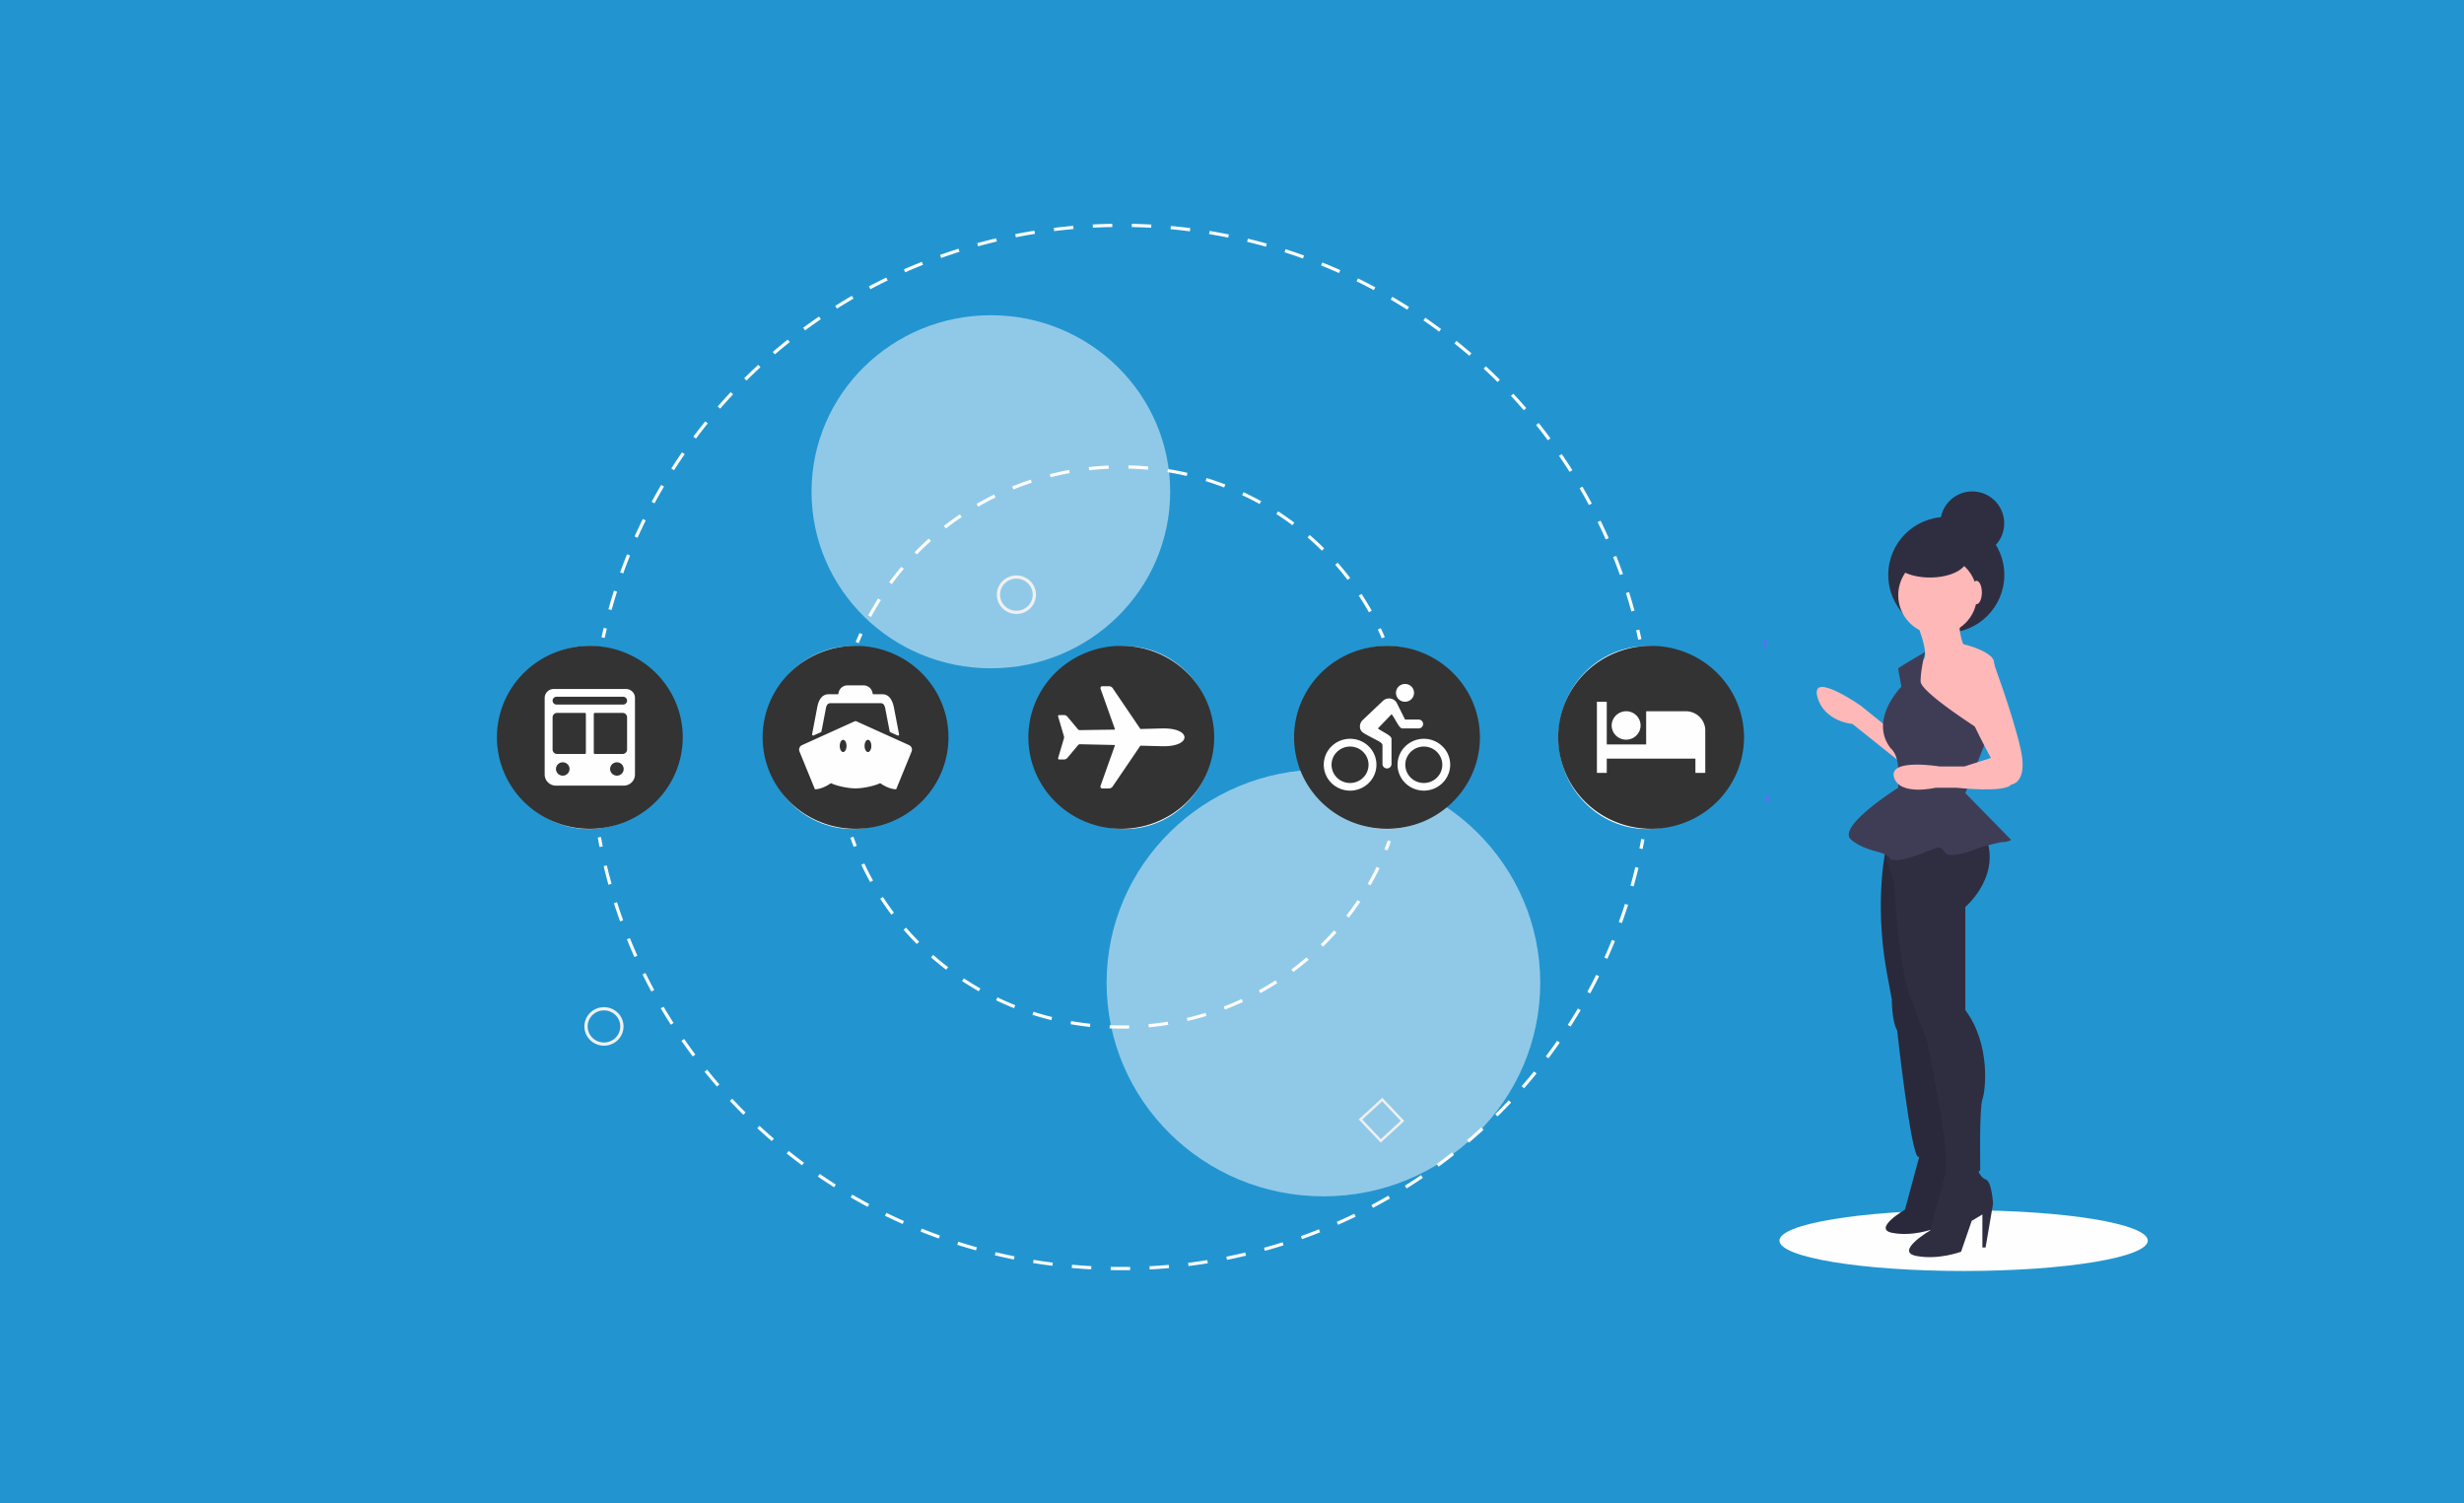 <svg width="1200" height="732" fill="none" xmlns="http://www.w3.org/2000/svg"><path fill="#2295D0" d="M0 0h1200v732H0z"/><path d="M956.31 619c49.53 0 89.69-6.62 89.69-14.786 0-8.167-40.16-14.787-89.69-14.787-49.535 0-89.69 6.62-89.69 14.787 0 8.166 40.155 14.786 89.69 14.786z" fill="#FEFEFE"/><path d="M947.866 308.233c15.612 0 28.268-12.641 28.268-28.236 0-15.594-12.656-28.236-28.268-28.236-15.613 0-28.269 12.642-28.269 28.236 0 15.595 12.656 28.236 28.269 28.236z" fill="#2F2E41"/><path d="M943.658 309.036c10.602 0 19.197-8.585 19.197-19.175 0-10.589-8.595-19.174-19.197-19.174-10.602 0-19.196 8.585-19.196 19.174 0 10.59 8.594 19.175 19.196 19.175z" fill="#FFB8B8"/><path d="M932.244 300.226s8.301 19.174 4.151 21.247c-4.151 2.073-6.226 11.401-6.226 11.401l10.895 22.802 15.046 9.329h8.82s8.82-39.386 5.707-44.05c-3.113-4.664-14.527-7.255-14.527-7.255s-2.594-6.219-1.556-11.919c1.037-5.701-22.31-1.555-22.31-1.555zm-12.452 54.414l-13.489-10.883s-24.385-17.101-21.272-4.664c3.113 12.438 17.122 13.474 17.122 13.474l23.347 18.656-5.708-16.583z" fill="#FFB8B8"/><path d="M918.754 411.645s-6.226 25.912 0 61.151l2.594 13.992s0 10.883 2.595 15.029c0 0 6.744 61.669 10.376 61.669 3.632 0 15.046-2.073 16.084-3.627 1.037-1.555-20.235-150.805-20.235-150.805l-11.414 2.591z" fill="#2F2E41"/><path opacity=".1" d="M918.754 411.645s-6.226 25.912 0 61.151l2.594 13.992s0 10.883 2.595 15.029c0 0 6.744 61.669 10.376 61.669 3.632 0 15.046-2.073 16.084-3.627 1.037-1.555-20.235-150.805-20.235-150.805l-11.414 2.591z" fill="#000"/><path d="M935.793 559.348l-8.037 29.749s-16.073 9.445-6.145 11.334c9.928 1.889 19.856-1.889 19.856-1.889l4.727-13.694 4.728-2.834v14.639h1.418l3.309-19.361s-.472-9.917-3.309-10.861c-2.837-.945-4.255-6.139-4.255-6.139l-12.292-.944z" fill="#2F2E41"/><path opacity=".1" d="M935.793 559.348l-8.037 29.749s-16.073 9.445-6.145 11.334c9.928 1.889 19.856-1.889 19.856-1.889l4.727-13.694 4.728-2.834v14.639h1.418l3.309-19.361s-.472-9.917-3.309-10.861c-2.837-.945-4.255-6.139-4.255-6.139l-12.292-.944z" fill="#000"/><path d="M916.68 410.609s4.15 15.547 5.707 18.138c0 0 2.075 44.049 8.82 59.078l7.263 19.174s11.933 56.487 8.82 62.706c0 0 16.084 3.628 17.121 0 0 0-.519-30.057 1.038-34.203 1.556-4.146 4.151-26.948-8.301-43.531v-50.269s19.715-16.583 8.301-37.83c-11.414-21.248-48.769 6.737-48.769 6.737z" fill="#2F2E41"/><path d="M948.846 566.596l-8.819 32.648s-17.64 10.365-6.745 12.438c10.895 2.073 21.79-2.073 21.79-2.073l5.189-15.029 5.188-3.109v16.065h1.556l3.632-21.248s-.519-10.882-3.632-11.919c-3.113-1.036-4.669-6.737-4.669-6.737l-13.49-1.036z" fill="#2F2E41"/><path d="M937.523 317.603s-13.061 7.498-13.061 8.016c0 .518 1.556 8.81 1.556 8.81s-16.083 16.065-5.188 30.057c0 0 3.632 2.591 3.632 10.883v8.292s-30.611 19.174-22.828 25.393c7.782 6.219 16.083 5.182 18.677 8.81 2.595 3.628 17.64-3.109 20.753-4.146 3.113-1.036 3.632-2.073 6.226 1.555 2.594 3.627 17.121-2.591 17.121-2.591s9.339-2.591 11.414-2.591a7.19 7.19 0 003.632-1.037l-22.309-22.802 11.154-28.244s-32.945-20.47-32.945-26.17c0-5.701 2.166-14.235 2.166-14.235z" fill="#3F3D56"/><path d="M957.666 318.882s-6.745 9.328-1.556 22.284c5.188 12.956 13.489 27.984 13.489 27.984l-12.97 4.146h-11.933s-24.904-4.146-22.31 5.183c2.594 9.328 20.234 5.182 20.234 5.182h10.377s23.347 2.591 26.46-1.555c0 0 8.301-.518 4.669-17.101-3.632-16.584-14.235-44.971-14.235-44.971l-12.225-1.152z" fill="#FFB8B8"/><path d="M939.925 281.266c9.999 0 18.104-4.119 18.104-9.2 0-5.082-8.105-9.201-18.104-9.201-9.999 0-18.105 4.119-18.105 9.201 0 5.081 8.106 9.2 18.105 9.2z" fill="#2F2E41"/><path d="M962.595 294.266c1.433 0 2.594-2.552 2.594-5.7 0-3.149-1.161-5.701-2.594-5.701-1.433 0-2.594 2.552-2.594 5.701 0 3.148 1.161 5.7 2.594 5.7z" fill="#FFB8B8"/><path d="M960.52 270.428c8.596 0 15.564-6.961 15.564-15.547s-6.968-15.547-15.564-15.547-15.565 6.961-15.565 15.547 6.969 15.547 15.565 15.547z" fill="#2F2E41"/><path d="M859.424 315.267a188.739 188.739 0 00-.744-3.388l1.132-.259c.26 1.132.509 2.269.748 3.409l-1.136.238zm1.566 75.613l-1.14-.225c.224-1.132.438-2.268.642-3.408l1.143.203c-.205 1.147-.42 2.291-.645 3.43z" fill="#6C63FF"/><g clip-path="url(#clip0)"><path opacity=".5" d="M482.561 325.483c48.232 0 87.332-38.496 87.332-85.983 0-47.486-39.1-85.982-87.332-85.982-48.232 0-87.332 38.496-87.332 85.982 0 47.487 39.1 85.983 87.332 85.983z" fill="#FEFEFE"/><path d="M286.774 403.759c23.795 0 43.084-19.944 43.084-44.547 0-24.602-19.289-44.547-43.084-44.547s-43.085 19.945-43.085 44.547c0 24.603 19.29 44.547 43.085 44.547zm128.409 0c23.794 0 43.084-19.944 43.084-44.547 0-24.602-19.29-44.547-43.084-44.547-23.795 0-43.085 19.945-43.085 44.547 0 24.603 19.29 44.547 43.085 44.547zm132.632 0c23.795 0 43.084-19.944 43.084-44.547 0-24.602-19.289-44.547-43.084-44.547s-43.085 19.945-43.085 44.547c0 24.603 19.29 44.547 43.085 44.547zm127.563 0c23.795 0 43.085-19.944 43.085-44.547 0-24.602-19.29-44.547-43.085-44.547s-43.084 19.945-43.084 44.547c0 24.603 19.289 44.547 43.084 44.547zm126.719 0c23.795 0 43.084-19.944 43.084-44.547 0-24.602-19.289-44.547-43.084-44.547s-43.084 19.945-43.084 44.547c0 24.603 19.289 44.547 43.084 44.547z" fill="#FEFEFE"/><path opacity=".5" d="M644.523 582.647c58.317 0 105.593-46.545 105.593-103.96 0-57.416-47.276-103.96-105.593-103.96S538.93 421.271 538.93 478.687c0 57.415 47.276 103.96 105.593 103.96z" fill="#FEFEFE"/><path d="M294.503 310.696l-1.553-.326a242.44 242.44 0 011.04-4.593l1.547.355a239.398 239.398 0 00-1.034 4.564zm499.983-12.916a250.641 250.641 0 00-2.625-8.94l1.516-.462a249.652 249.652 0 012.642 8.996l-1.533.406zm-496.633-.683l-1.532-.411a250.92 250.92 0 012.678-9.021l1.516.467a247.227 247.227 0 00-2.662 8.965zm491.053-17.08a252.155 252.155 0 00-3.286-8.712l1.478-.571a250.426 250.426 0 013.306 8.766l-1.498.517zm-485.394-.744l-1.497-.521a249.036 249.036 0 013.35-8.796l1.476.576a247.416 247.416 0 00-3.329 8.741zm478.496-16.558a252.467 252.467 0 00-3.931-8.455l1.431-.677a253.648 253.648 0 013.956 8.508l-1.456.624zm-471.512-.795l-1.454-.63c1.275-2.852 2.62-5.72 4-8.522l1.429.681a251.908 251.908 0 00-3.975 8.471zm463.333-15.969a254.594 254.594 0 00-4.556-8.15l1.377-.779a255.821 255.821 0 014.584 8.201l-1.405.728zm-455.067-.819l-1.402-.734a251.615 251.615 0 014.627-8.205l1.374.784a250.418 250.418 0 00-4.599 8.155zm445.653-15.313a253.197 253.197 0 00-5.153-7.803l1.315-.876a254.487 254.487 0 015.185 7.851l-1.347.828zm-436.155-.824l-1.343-.833a256.08 256.08 0 015.225-7.845l1.312.881a254.819 254.819 0 00-5.194 7.797zm425.559-14.591a253.799 253.799 0 00-5.722-7.413l1.246-.968a253.848 253.848 0 015.758 7.458l-1.282.923zm-414.884-.808l-1.278-.929a257.227 257.227 0 015.795-7.444l1.242.974a255.846 255.846 0 00-5.759 7.399zM742.1 199.788a256.578 256.578 0 00-6.259-6.983l1.171-1.056a256.594 256.594 0 016.298 7.026l-1.21 1.013zm-391.376-.777l-1.206-1.017a260.001 260.001 0 016.331-7.005l1.167 1.06a259.862 259.862 0 00-6.292 6.962zm378.601-12.96a259.573 259.573 0 00-6.764-6.517l1.09-1.137a261.052 261.052 0 016.804 6.557l-1.13 1.097zm-365.764-.731l-1.126-1.102a257.745 257.745 0 016.831-6.528l1.085 1.141a256.272 256.272 0 00-6.79 6.489zm351.996-12.055a257.859 257.859 0 00-7.23-6.014l1.001-1.212a257.93 257.93 0 017.276 6.051l-1.047 1.175zm-338.181-.673l-1.042-1.18a259.873 259.873 0 017.296-6.018l.997 1.217a258.113 258.113 0 00-7.251 5.981zm323.498-11.091a255.884 255.884 0 00-7.661-5.478l.909-1.282a258.308 258.308 0 017.709 5.512l-.957 1.248zm-308.78-.605l-.952-1.252a261.277 261.277 0 017.721-5.475l.904 1.286a254.93 254.93 0 00-7.673 5.441zm293.257-10.072c-2.64-1.677-5.35-3.33-8.052-4.911l.811-1.344a260.863 260.863 0 018.102 4.942l-.861 1.313zm-277.715-.529l-.856-1.316a261.078 261.078 0 018.105-4.901l.806 1.347a258.608 258.608 0 00-8.055 4.87zm261.43-8.998a257.278 257.278 0 00-8.401-4.315l.709-1.399a259.458 259.458 0 018.452 4.342l-.76 1.372zm-245.146-.447l-.755-1.376a261.444 261.444 0 018.445-4.298l.703 1.401a261.34 261.34 0 00-8.393 4.273zm228.186-7.876a258.951 258.951 0 00-8.705-3.692l.601-1.447a259.223 259.223 0 018.759 3.715l-.655 1.424zm-211.247-.361l-.65-1.426a261.451 261.451 0 018.739-3.672l.596 1.449a261.21 261.21 0 00-8.685 3.649zm193.701-6.704a259.77 259.77 0 00-8.965-3.049l.491-1.487c3.008.963 6.043 1.995 9.02 3.068l-.546 1.468zm-176.201-.276l-.542-1.469a259.675 259.675 0 018.986-3.025l.486 1.488a258.57 258.57 0 00-8.93 3.006zm158.161-5.492a260.9 260.9 0 00-9.149-2.379l.377-1.519c3.066.738 6.164 1.544 9.206 2.395l-.434 1.503zm-140.17-.199l-.43-1.506c3.039-.84 6.138-1.636 9.213-2.367l.372 1.52a260.07 260.07 0 00-9.155 2.353zm121.79-4.225a261.234 261.234 0 00-9.302-1.706l.262-1.542c3.116.513 6.265 1.091 9.359 1.717l-.319 1.531zm-103.397-.147l-.315-1.532c3.1-.618 6.25-1.186 9.364-1.69l.258 1.543a259.6 259.6 0 00-9.307 1.679zm84.735-2.927c-3.12-.398-6.284-.744-9.404-1.028l.146-1.557c3.14.286 6.323.634 9.462 1.034l-.204 1.551zm-66.065-.093l-.199-1.551c3.129-.391 6.313-.73 9.465-1.008l.141 1.557a264.71 264.71 0 00-9.407 1.002zm47.224-1.624a265.285 265.285 0 00-9.456-.349l.031-1.564c3.164.061 6.365.179 9.513.352l-.088 1.561zm-28.378-.04l-.083-1.561c3.152-.164 6.354-.273 9.515-.325l.026 1.563c-3.142.051-6.324.16-9.458.323zm265.576 200.676c-.326-1.527-.665-3.05-1.018-4.567l1.548-.349c.356 1.526.697 3.058 1.023 4.595l-1.553.321zm2.141 101.928l-1.559-.303c.307-1.526.599-3.058.878-4.594l1.563.274c-.28 1.546-.574 3.087-.882 4.623zm-253.9 205.113c-1.726 0-3.448-.016-5.165-.05l.031-1.563c3.138.06 6.299.064 9.441.015l.026 1.563c-1.442.023-2.886.035-4.333.035zm13.826-.356l-.083-1.562a265.27 265.27 0 009.416-.657l.141 1.557c-3.127.275-6.314.497-9.474.662zm-28.482-.045a268.194 268.194 0 01-9.471-.691l.146-1.557c3.114.283 6.281.515 9.414.687l-.089 1.561zm47.399-1.618l-.2-1.551c3.126-.389 6.269-.838 9.342-1.334l.257 1.543c-3.092.499-6.255.95-9.399 1.342zm-66.31-.104a266.777 266.777 0 01-9.395-1.371l.262-1.542c3.077.506 6.219.964 9.337 1.362l-.204 1.551zm85.052-2.918l-.314-1.533a258.95 258.95 0 009.217-2.007l.371 1.521a263.92 263.92 0 01-9.274 2.019zm-103.785-.164a260.24 260.24 0 01-9.267-2.049l.376-1.519c3.033.729 6.132 1.414 9.21 2.037l-.319 1.531zm122.252-4.211l-.428-1.505a258.783 258.783 0 009.041-2.672l.485 1.489a257.725 257.725 0 01-9.098 2.688zm-140.704-.222a260.424 260.424 0 01-9.113-2.725l.489-1.487c2.994.955 6.041 1.866 9.057 2.708l-.433 1.504zm158.768-5.474l-.54-1.471a260.786 260.786 0 008.796-3.313l.594 1.449a263.212 263.212 0 01-8.85 3.335zm-176.882-.305a257.268 257.268 0 01-8.878-3.381l.6-1.447a256.905 256.905 0 008.823 3.359l-.545 1.469zm194.453-6.682l-.649-1.428a255.617 255.617 0 008.53-3.944l.701 1.403a260.818 260.818 0 01-8.582 3.969zm-212.074-.399a264.173 264.173 0 01-8.596-4.014l.707-1.4a260.943 260.943 0 008.543 3.99l-.654 1.424zm229.087-7.848l-.754-1.376a256.163 256.163 0 008.215-4.552l.805 1.348a261.556 261.556 0 01-8.266 4.58zm-246.12-.49a260.39 260.39 0 01-8.269-4.625l.81-1.345a256.318 256.318 0 008.218 4.596l-.759 1.374zm262.479-8.967l-.854-1.318a258.443 258.443 0 007.857-5.135l.903 1.287a263.582 263.582 0 01-7.906 5.166zm-278.836-.579a259.886 259.886 0 01-7.899-5.208l.907-1.283a263.105 263.105 0 007.851 5.177l-.859 1.314zm294.452-10.035l-.949-1.254a258.797 258.797 0 007.459-5.687l.995 1.218a260.637 260.637 0 01-7.505 5.723zm-310.049-.662a259.004 259.004 0 01-7.488-5.76l1.001-1.214a258.072 258.072 0 007.442 5.726l-.955 1.248zm324.843-11.052l-1.039-1.182a259.809 259.809 0 007.019-6.21l1.083 1.143a258.325 258.325 0 01-7.063 6.249zm-339.599-.736a259.922 259.922 0 01-7.038-6.281l1.088-1.139a256.77 256.77 0 006.995 6.243l-1.045 1.177zm353.492-12.012l-1.125-1.103a257.745 257.745 0 006.543-6.699l1.165 1.062a257.77 257.77 0 01-6.583 6.74zm-367.33-.799a261.7 261.7 0 01-6.553-6.767l1.169-1.058a258.528 258.528 0 006.513 6.726l-1.129 1.099zm380.243-12.915l-1.203-1.02a258.092 258.092 0 006.032-7.155l1.241.977a261.27 261.27 0 01-6.07 7.198zm-393.092-.851a260.053 260.053 0 01-6.033-7.218l1.245-.971a256.85 256.85 0 005.995 7.174l-1.207 1.015zm404.962-13.76l-1.276-.932a255.9 255.9 0 005.486-7.57l1.309.884a260.43 260.43 0 01-5.519 7.618zm-416.754-.887a258.177 258.177 0 01-5.479-7.629l1.314-.879a252.731 252.731 0 005.445 7.583l-1.28.925zm427.507-14.546l-1.342-.836a252.209 252.209 0 004.91-7.949l1.372.788a254.115 254.115 0 01-4.94 7.997zm-438.176-.903a254.45 254.45 0 01-4.895-8l1.374-.782a256.326 256.326 0 004.866 7.951l-1.345.831zm447.755-15.268l-1.4-.737a254.668 254.668 0 004.303-8.286l1.427.685a250.932 250.932 0 01-4.33 8.338zm-457.243-.903a253.527 253.527 0 01-4.284-8.328l1.43-.681c1.36 2.77 2.793 5.555 4.257 8.278l-1.403.731zm465.589-15.925l-1.451-.633a251.413 251.413 0 003.673-8.582l1.474.581a250.498 250.498 0 01-3.696 8.634zm-473.842-.881a251.946 251.946 0 01-3.648-8.611l1.477-.575a246.878 246.878 0 003.625 8.558l-1.454.628zm480.907-16.518l-1.495-.527a252.328 252.328 0 003.02-8.829l1.513.471a250.05 250.05 0 01-3.038 8.885zm-487.877-.829a249.992 249.992 0 01-2.999-8.874l1.516-.465c.933 2.943 1.936 5.91 2.981 8.818l-1.498.521zm493.617-17.047l-1.531-.417a247.887 247.887 0 002.342-9.002l1.546.36a251.038 251.038 0 01-2.357 9.059zm-499.281-.802a253.985 253.985 0 01-2.323-9.056l1.547-.355c.71 3.001 1.487 6.029 2.308 9l-1.532.411zm-4.34-18.368c-.302-1.538-.591-3.08-.865-4.627l1.564-.269c.272 1.538.559 3.07.86 4.598l-1.559.298zm383.713 1.683l-1.476-.574a132.741 132.741 0 001.664-4.366l1.497.525a134.897 134.897 0 01-1.685 4.415zm-129.62 86.759c-1.902 0-3.822-.038-5.705-.113l.064-1.562c3.125.125 6.319.146 9.454.061l.043 1.563c-1.281.034-2.567.051-3.856.051zm13.4-.627l-.151-1.555c3.127-.293 6.281-.698 9.374-1.201l.259 1.542c-3.129.51-6.32.918-9.482 1.214zm-28.641-.184a141.715 141.715 0 01-9.464-1.339l.28-1.539c3.086.543 6.234.989 9.357 1.324l-.173 1.554zm47.498-2.884l-.366-1.521a139.595 139.595 0 009.116-2.458l.472 1.493a141.4 141.4 0 01-9.222 2.486zm-66.311-.432a141.08 141.08 0 01-9.192-2.609l.492-1.486c2.982.957 6.038 1.825 9.086 2.579l-.386 1.516zm84.56-5.163l-.576-1.457a139.47 139.47 0 008.686-3.672l.676 1.413a139.787 139.787 0 01-8.786 3.716zM493.844 491a140.546 140.546 0 01-8.737-3.832l.696-1.405a139.115 139.115 0 008.637 3.788l-.596 1.449zm120.03-7.343l-.774-1.365a139.259 139.259 0 008.093-4.813l.867 1.31a140.657 140.657 0 01-8.186 4.868zm-137.216-.903a140.312 140.312 0 01-8.119-4.975l.884-1.298a139.513 139.513 0 008.028 4.919l-.793 1.354zm153.231-9.373l-.957-1.247a138.983 138.983 0 007.35-5.857l1.041 1.182a141.101 141.101 0 01-7.434 5.922zm-169.105-1.114a139.013 139.013 0 01-7.354-6.02l1.057-1.166a138.23 138.23 0 007.27 5.951l-.973 1.235zm183.544-11.215l-1.119-1.109a138.061 138.061 0 006.472-6.786l1.194 1.031a139.858 139.858 0 01-6.547 6.864zm-197.817-1.303a139.327 139.327 0 01-6.454-6.947l1.208-1.016a137.58 137.58 0 006.38 6.87l-1.134 1.093zm210.42-12.848l-1.262-.948a136.458 136.458 0 005.474-7.591l1.326.861a137.457 137.457 0 01-5.538 7.678zM434.1 445.436a138.102 138.102 0 01-5.431-7.749l1.337-.843a136.234 136.234 0 005.37 7.661l-1.276.931zm233.356-14.245l-1.381-.77a135.454 135.454 0 004.366-8.256l1.433.674a136.394 136.394 0 01-4.418 8.352zm-243.665-1.6a136.639 136.639 0 01-4.303-8.408l1.442-.655a135.47 135.47 0 004.253 8.312l-1.392.751zm-8.028-17.14a139.167 139.167 0 01-1.622-4.439l1.503-.503a135.94 135.94 0 001.604 4.387l-1.485.555zm2.454-99.221l-1.473-.583a132.26 132.26 0 011.863-4.345l1.452.633a134.574 134.574 0 00-1.842 4.295zm6.014-12.764l-1.403-.731c1.5-2.792 3.12-5.57 4.815-8.255l1.349.825a135.445 135.445 0 00-4.761 8.161zm242.435-2.277a135.35 135.35 0 00-4.916-8.07l1.332-.85a136.784 136.784 0 014.973 8.163l-1.389.757zm-232.351-13.7l-1.288-.915a138.832 138.832 0 015.927-7.521l1.221 1.001a136.56 136.56 0 00-5.86 7.435zm221.96-2.085a137.455 137.455 0 00-6.001-7.324l1.2-1.023a139.252 139.252 0 016.071 7.408l-1.27.939zm-209.734-12.37l-1.147-1.081a140.058 140.058 0 016.921-6.646l1.069 1.156a138.264 138.264 0 00-6.843 6.571zm197.233-1.853a137.856 137.856 0 00-6.969-6.442l1.047-1.176a140.11 140.11 0 017.048 6.516l-1.126 1.102zm-183.103-10.809l-.986-1.226a140.635 140.635 0 017.785-5.645l.897 1.29a138.844 138.844 0 00-7.696 5.581zm168.732-1.586a139.116 139.116 0 00-7.803-5.436l.871-1.307a140.32 140.32 0 017.893 5.498l-.961 1.245zm-152.967-9.037l-.804-1.348a140.82 140.82 0 018.502-4.531l.707 1.4a139.336 139.336 0 00-8.405 4.479zm136.997-1.289a138.135 138.135 0 00-8.491-4.321l.679-1.413a140.205 140.205 0 018.59 4.37l-.778 1.364zm-119.891-7.082l-.606-1.445a140.13 140.13 0 019.059-3.323l.502 1.483c-3.01.987-6.023 2.092-8.955 3.285zm102.624-.966a138.743 138.743 0 00-9.019-3.115l.473-1.492c3.061.94 6.131 2 9.123 3.151l-.577 1.456zm-84.503-4.979l-.395-1.514a140.882 140.882 0 019.442-2.048l.287 1.538a139.038 139.038 0 00-9.334 2.024zm66.267-.622c-3.087-.72-6.24-1.341-9.371-1.847l.257-1.543c3.168.512 6.357 1.141 9.48 1.868l-.366 1.522zm-47.479-2.782l-.178-1.553c3.179-.353 6.422-.603 9.638-.741l.07 1.562c-3.181.137-6.387.383-9.53.732zm28.628-.266a141.522 141.522 0 00-9.54-.554l.038-1.563c3.216.078 6.462.266 9.651.561l-.149 1.556zm113.87 82.12a132.985 132.985 0 00-1.924-4.26l1.439-.66c.67 1.415 1.325 2.866 1.947 4.31l-1.462.61z" fill="#FEFEFE"/><path d="M693.445 363.599a9.094 9.094 0 00-5.726 1.994 8.842 8.842 0 00-3.138 5.119 8.744 8.744 0 00.875 5.917 8.954 8.954 0 004.491 4.025 9.139 9.139 0 006.066.304 8.997 8.997 0 004.882-3.556 8.757 8.757 0 001.48-5.8 8.81 8.81 0 00-2.595-5.406 8.893 8.893 0 00-2.902-1.925 8.99 8.99 0 00-3.433-.672zm-35.919 0a9.089 9.089 0 00-5.725 1.994 8.844 8.844 0 00-3.139 5.119 8.744 8.744 0 00.875 5.917 8.954 8.954 0 004.491 4.025 9.139 9.139 0 006.066.304 9.003 9.003 0 004.883-3.556 8.769 8.769 0 001.48-5.8 8.816 8.816 0 00-2.596-5.406 8.925 8.925 0 00-2.904-1.922 9.04 9.04 0 00-3.431-.675z" fill="#333"/><path d="M675.486 314.539a45.76 45.76 0 00-25.142 7.509c-7.442 4.896-13.242 11.854-16.667 19.996a43.916 43.916 0 00-2.576 25.742c1.747 8.643 6.057 16.581 12.386 22.812 6.328 6.231 14.392 10.475 23.17 12.194a45.918 45.918 0 0026.147-2.535c8.269-3.373 15.337-9.083 20.309-16.41a44.063 44.063 0 007.627-24.753c0-11.817-4.768-23.149-13.254-31.505-8.487-8.355-19.998-13.05-32-13.05zm8.794 18.58a4.383 4.383 0 011.679.316 4.326 4.326 0 011.423.932 4.226 4.226 0 011.268 3.054 4.286 4.286 0 01-.73 2.415 4.38 4.38 0 01-1.972 1.606 4.461 4.461 0 01-2.546.253 4.413 4.413 0 01-2.258-1.186 4.308 4.308 0 01-1.205-2.223 4.259 4.259 0 01.257-2.507 4.349 4.349 0 011.631-1.942 4.437 4.437 0 012.453-.718zm-26.754 51.95a12.978 12.978 0 01-7.129-2.126 12.675 12.675 0 01-4.727-5.667 12.451 12.451 0 01-.732-7.298 12.57 12.57 0 013.511-6.468 12.892 12.892 0 016.57-3.457 13.022 13.022 0 017.413.72 12.789 12.789 0 015.756 4.655 12.492 12.492 0 012.159 7.019 12.566 12.566 0 01-3.768 8.912 12.965 12.965 0 01-9.053 3.71zm20.159-25.164v12.176a2.15 2.15 0 01-.644 1.531 2.218 2.218 0 01-1.555.634 2.218 2.218 0 01-1.555-.634 2.15 2.15 0 01-.644-1.531v-8.915c0-1.772-2.198-2.165-8.45-5.709-.811-.474-2.542-1.312-2.542-3.666a4.367 4.367 0 011.278-3.031l9.852-9.348a4.308 4.308 0 011.667-1.031 4.358 4.358 0 013.8.499 4.262 4.262 0 011.335 1.425l4.053 8.13h6.596c.583.001 1.141.23 1.552.636.412.406.643.956.643 1.529s-.231 1.123-.643 1.529a2.214 2.214 0 01-1.552.636h-7.887c-1.471 0-2.652-3.112-5.222-6.968l-6.719 6.968c2.459 1.894 6.637 3.355 6.637 5.14zm15.761 25.15c-2.536 0-5.015-.74-7.123-2.127a12.665 12.665 0 01-4.722-5.665 12.439 12.439 0 01-.729-7.292 12.554 12.554 0 013.508-6.463 12.888 12.888 0 016.565-3.455 13.002 13.002 0 017.407.719 12.786 12.786 0 015.754 4.648 12.492 12.492 0 012.16 7.013 12.563 12.563 0 01-3.767 8.914 12.958 12.958 0 01-9.053 3.708zm110.657-70.516c-8.951 0-17.7 2.613-25.142 7.509-7.442 4.896-13.242 11.854-16.668 19.996a43.916 43.916 0 00-2.575 25.742c1.746 8.643 6.056 16.581 12.385 22.812 6.329 6.231 14.393 10.475 23.171 12.194a45.918 45.918 0 0026.147-2.535c8.269-3.373 15.337-9.083 20.309-16.41a44.063 44.063 0 007.627-24.753c0-11.817-4.768-23.149-13.255-31.505-8.487-8.355-19.997-13.05-31.999-13.05zm-11.996 31.851a7.116 7.116 0 013.864 1.245 6.948 6.948 0 012.52 3.142 6.825 6.825 0 01.334 3.99 6.907 6.907 0 01-1.963 3.506 7.082 7.082 0 01-3.605 1.851 7.144 7.144 0 01-4.044-.421 7.02 7.02 0 01-3.132-2.553 6.856 6.856 0 01-1.175-3.833 6.92 6.92 0 01.572-2.677 7.005 7.005 0 011.57-2.256 7.107 7.107 0 012.328-1.493 7.22 7.22 0 012.731-.501zm38.379 30.02h-4.796v-6.926h-43.175v6.926h-4.795v-34.633h4.795v20.78h19.183V346.39h19.196a9.629 9.629 0 013.639.672 9.49 9.49 0 013.101 1.992 9.33 9.33 0 012.09 3.009 9.217 9.217 0 01.762 3.567v20.78zm-527.292-29.222h-13.467a.56.56 0 00-.388.159.538.538 0 00-.161.383v18.94c0 .143.058.28.161.382a.56.56 0 00.388.159h13.467a2.222 2.222 0 001.552-.636c.412-.406.644-.955.646-1.529v-15.693a2.156 2.156 0 00-.646-1.529 2.226 2.226 0 00-1.552-.636zm-3.023 24.081a3.339 3.339 0 00-1.731.653 3.259 3.259 0 00-1.101 1.467 3.198 3.198 0 00-.125 1.819c.135.606.444 1.162.89 1.6a3.343 3.343 0 003.473.753 3.294 3.294 0 001.49-1.084 3.224 3.224 0 00.663-1.704 3.228 3.228 0 00-.959-2.56 3.314 3.314 0 00-1.195-.753 3.356 3.356 0 00-1.405-.191zm-26.369 0a3.335 3.335 0 00-1.731.653 3.252 3.252 0 00-1.101 1.467 3.198 3.198 0 00-.125 1.819c.135.606.444 1.162.89 1.6a3.343 3.343 0 003.473.753 3.294 3.294 0 001.49-1.084 3.223 3.223 0 00.662-1.704 3.212 3.212 0 00-.958-2.56 3.314 3.314 0 00-1.195-.753 3.356 3.356 0 00-1.405-.191zm10.979-24.081h-13.439a2.255 2.255 0 00-1.572.645 2.18 2.18 0 00-.654 1.547v15.639c.002.581.237 1.137.654 1.548.417.41.982.642 1.572.644h13.439a.56.56 0 00.388-.159.538.538 0 00.161-.382v-18.94a.538.538 0 00-.161-.383.56.56 0 00-.388-.159z" fill="#333"/><path d="M287.254 314.539a45.76 45.76 0 00-25.142 7.509c-7.442 4.896-13.242 11.854-16.667 19.996a43.908 43.908 0 00-2.575 25.742c1.746 8.643 6.056 16.581 12.385 22.812 6.329 6.231 14.392 10.475 23.17 12.194a45.918 45.918 0 0026.147-2.535c8.269-3.373 15.337-9.083 20.309-16.41a44.063 44.063 0 007.627-24.753c0-11.817-4.768-23.149-13.255-31.505-8.486-8.355-19.997-13.05-31.999-13.05zm21.986 62.683a5.384 5.384 0 01-1.615 3.822 5.56 5.56 0 01-3.882 1.59h-32.978a5.56 5.56 0 01-3.882-1.59 5.389 5.389 0 01-1.615-3.822v-37.339a4.31 4.31 0 011.292-3.057 4.44 4.44 0 013.105-1.272h35.178a4.44 4.44 0 013.105 1.272 4.31 4.31 0 011.292 3.057v37.339z" fill="#333"/><path d="M303.331 339.342h-32.154a1.957 1.957 0 00-1.449.506 1.883 1.883 0 000 2.776 1.936 1.936 0 001.449.506h32.154a1.957 1.957 0 001.449-.506c.193-.178.347-.393.452-.631a1.867 1.867 0 000-1.514 1.906 1.906 0 00-1.123-1.032 1.957 1.957 0 00-.778-.105zm119.38 20.969c-.907 0-1.649 1.326-1.649 2.977 0 1.65.742 2.976 1.649 2.976s1.649-1.326 1.649-2.976c0-1.651-.742-2.977-1.649-2.977zm-12.092 0c-.907 0-1.649 1.326-1.649 2.977 0 1.65.742 2.976 1.649 2.976s1.649-1.326 1.649-2.976c0-1.651-.742-2.977-1.649-2.977z" fill="#333"/><path d="M416.665 314.539c-8.951 0-17.7 2.613-25.142 7.509-7.442 4.896-13.242 11.854-16.668 19.996a43.916 43.916 0 00-2.575 25.742c1.746 8.643 6.056 16.581 12.385 22.812 6.329 6.231 14.393 10.475 23.171 12.194a45.92 45.92 0 0026.147-2.535c8.269-3.373 15.336-9.083 20.309-16.41a44.063 44.063 0 007.627-24.753c0-11.817-4.768-23.149-13.255-31.505-8.487-8.355-19.997-13.05-31.999-13.05zm-21.162 43.04l2.501-13.096c.646-3.558 2.322-6.359 5.469-6.359h4.727l.275-1.068c.241-.933.79-1.76 1.562-2.35a4.436 4.436 0 012.698-.911h7.832c.975 0 1.923.318 2.694.906a4.327 4.327 0 011.566 2.341l.275 1.082h4.754c3.078 0 4.713 2.747 5.483 6.345v.014l2.514 13.109a.532.532 0 01-.198.531.554.554 0 01-.571.064l-3.49-1.582a.51.51 0 01-.316-.393l-2.226-11.58c-.413-1.488-.99-2.165-2.213-2.165h-24.335c-1.209 0-1.869.717-2.212 2.165l-2.227 11.58a.536.536 0 01-.316.393l-3.476 1.569a.56.56 0 01-.744-.304.545.545 0 01-.026-.291zm48.465 8.428l-7.516 18.385c-3.779 0-7.791-2.976-7.791-2.976-2.474 1.231-7.297 2.313-10.897 2.516a31.05 31.05 0 01-1.099.027c-.344 0-.715 0-1.1-.027-3.6-.203-8.423-1.298-10.896-2.516 0 0-4.013 2.976-7.792 2.976l-7.516-18.385a2.496 2.496 0 01-.179-.907 2.434 2.434 0 011.443-2.218l25.572-11.567a1.095 1.095 0 01.921 0l25.586 11.567c.431.195.795.508 1.051.901.256.394.392.851.392 1.317a2.476 2.476 0 01-.179.907zm102.107-51.468a45.757 45.757 0 00-25.141 7.509c-7.442 4.896-13.243 11.854-16.668 19.996a43.916 43.916 0 00-2.575 25.742c1.746 8.643 6.056 16.581 12.385 22.812 6.329 6.231 14.392 10.475 23.171 12.194a45.916 45.916 0 0026.146-2.535c8.269-3.373 15.337-9.083 20.31-16.41a44.07 44.07 0 007.626-24.753c0-11.817-4.767-23.149-13.254-31.505-8.487-8.355-19.998-13.05-32-13.05zm20.847 48.897c-.467 0-2.02-.013-2.473-.04l-8.918-.23a.269.269 0 00-.234.122l-13.383 19.697a2.184 2.184 0 01-.797.736 2.22 2.22 0 01-1.059.265h-3.256c-.77 0-1.031-.757-.756-1.461l6.884-19.332a.258.258 0 00.017-.126.273.273 0 00-.139-.206.27.27 0 00-.125-.033l-16.723-.366a1.145 1.145 0 00-.907.42l-5.18 6.182a2.245 2.245 0 01-1.732.826h-2.294a.548.548 0 01-.548-.463.535.535 0 01.025-.254l2.735-9.295a2.172 2.172 0 000-1.609l-2.735-9.295a.535.535 0 01.269-.658.548.548 0 01.254-.059h2.308a2.207 2.207 0 011.732.826l5.084 6.087a1.101 1.101 0 00.907.42l16.819-.244a.276.276 0 00.126-.031.26.26 0 00.096-.087.263.263 0 00.025-.247l-6.884-19.319c-.275-.703-.014-1.461.756-1.461h3.256c.37.001.733.093 1.057.268.325.175.599.427.798.733l13.37 19.711c.024.04.059.072.1.093a.249.249 0 00.134.029l8.918-.23c.44-.027 2.006-.04 2.473-.04 6.101 0 9.935 1.948 9.935 4.342 0 2.395-3.847 4.329-9.935 4.329z" fill="#333"/><path d="M294.139 509.278a9.641 9.641 0 01-5.293-1.581 9.418 9.418 0 01-3.508-4.21 9.242 9.242 0 01-.543-5.419 9.335 9.335 0 012.608-4.803 9.572 9.572 0 014.878-2.567 9.663 9.663 0 015.504.534 9.5 9.5 0 014.276 3.454 9.28 9.28 0 011.606 5.212 9.318 9.318 0 01-2.794 6.629 9.614 9.614 0 01-6.734 2.751zm0-17.197c-1.57 0-3.105.459-4.41 1.317a7.838 7.838 0 00-2.924 3.508 7.701 7.701 0 00-.452 4.517 7.773 7.773 0 002.173 4.002 7.981 7.981 0 004.065 2.139 8.048 8.048 0 004.587-.445 7.913 7.913 0 003.563-2.879 7.73 7.73 0 001.338-4.342 7.768 7.768 0 00-2.328-5.525 8.015 8.015 0 00-5.612-2.292zm200.865-193.069a9.635 9.635 0 01-5.293-1.58 9.413 9.413 0 01-3.509-4.21 9.242 9.242 0 01-.542-5.419 9.334 9.334 0 012.607-4.803 9.572 9.572 0 014.878-2.567 9.667 9.667 0 015.505.534 9.503 9.503 0 014.275 3.454 9.278 9.278 0 011.606 5.212 9.318 9.318 0 01-2.794 6.629 9.61 9.61 0 01-6.733 2.75zm0-17.196a8.027 8.027 0 00-4.411 1.317 7.844 7.844 0 00-2.924 3.508 7.707 7.707 0 00-.452 4.516 7.772 7.772 0 002.173 4.003 7.981 7.981 0 004.065 2.139 8.048 8.048 0 004.587-.445 7.91 7.91 0 003.563-2.879 7.73 7.73 0 001.338-4.342 7.764 7.764 0 00-2.328-5.525 8.01 8.01 0 00-5.611-2.292zm177.421 274.65l-10.691-11.284 11.462-10.525 10.69 11.284-11.461 10.525zm-8.987-11.226l9.046 9.548 9.698-8.905-9.046-9.549-9.698 8.906z" fill="#F0F0F0"/></g><defs><clipPath id="clip0"><path fill="#fff" transform="translate(242 109)" d="M0 0h811v612H0z"/></clipPath></defs></svg>